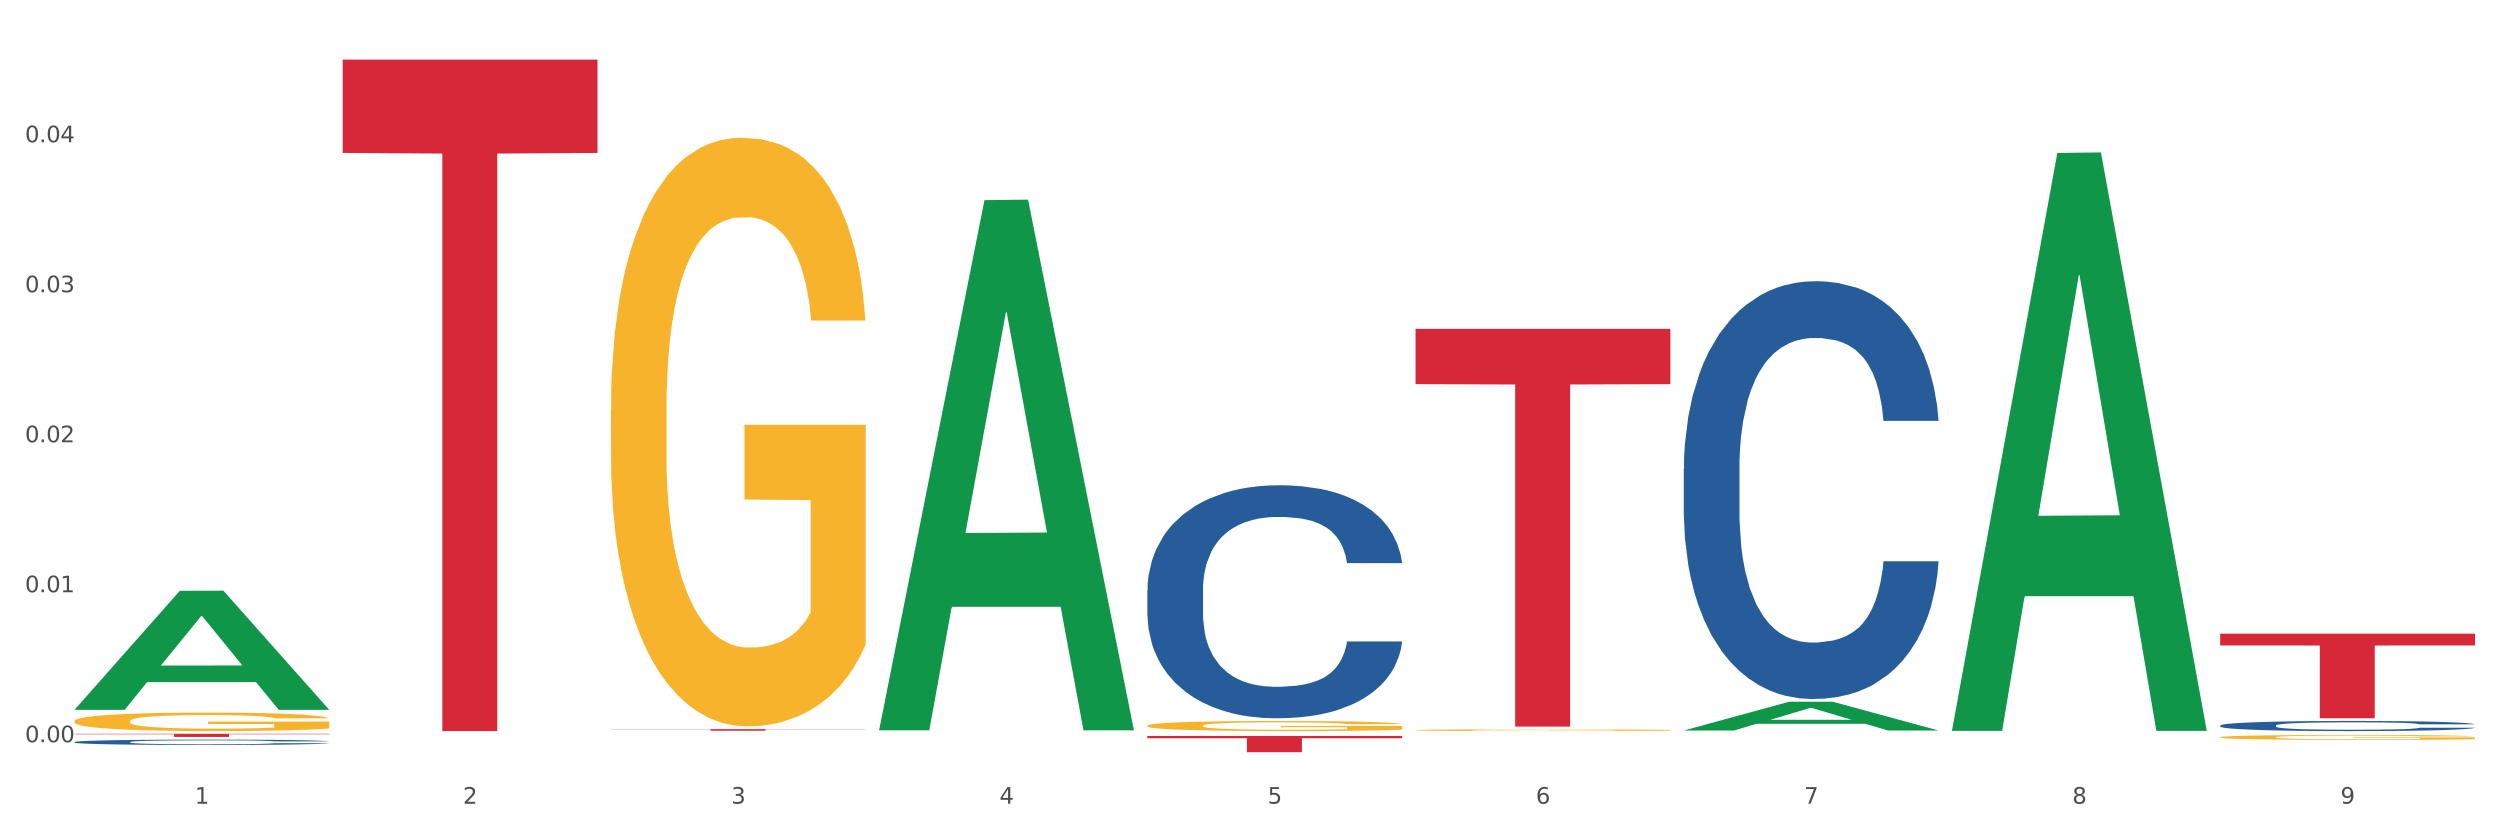<?xml version="1.0" encoding="utf-8" standalone="no"?>
<!DOCTYPE svg PUBLIC "-//W3C//DTD SVG 1.1//EN"
  "http://www.w3.org/Graphics/SVG/1.1/DTD/svg11.dtd">
<svg xmlns:xlink="http://www.w3.org/1999/xlink" width="1080pt" height="360pt" viewBox="0 0 1080 360" xmlns="http://www.w3.org/2000/svg" version="1.1">
 <rect x="0" y="0" width="1080" height="360" fill="#333333" stroke="none"/>
 <defs>
  <style type="text/css">*{stroke-linejoin: round; stroke-linecap: butt}</style>
 </defs>
 <g id="figure_1">
  <g id="patch_1">
   <path d="M 0 360 
L 1080 360 
L 1080 0 
L 0 0 
z
" style="fill: #ffffff; stroke: #ffffff; stroke-linejoin: miter"/>
  </g>
  <g id="axes_1">
   <g id="matplotlib.axis_1">
    <g id="xtick_1">
     <g id="text_1">
      <!-- 1 -->
      <g style="fill: #4d4d4d" transform="translate(84.159 347.204) scale(0.096 -0.096)">
       <defs>
        <path id="DejaVuSans-31" d="M 794 531 
L 1825 531 
L 1825 4091 
L 703 3866 
L 703 4441 
L 1819 4666 
L 2450 4666 
L 2450 531 
L 3481 531 
L 3481 0 
L 794 0 
L 794 531 
z
" transform="scale(0.016)"/>
       </defs>
       <use xlink:href="#DejaVuSans-31"/>
      </g>
     </g>
    </g>
    <g id="xtick_2">
     <g id="text_2">
      <!-- 2 -->
      <g style="fill: #4d4d4d" transform="translate(200.027 347.204) scale(0.096 -0.096)">
       <defs>
        <path id="DejaVuSans-32" d="M 1228 531 
L 3431 531 
L 3431 0 
L 469 0 
L 469 531 
Q 828 903 1448 1529 
Q 2069 2156 2228 2338 
Q 2531 2678 2651 2914 
Q 2772 3150 2772 3378 
Q 2772 3750 2511 3984 
Q 2250 4219 1831 4219 
Q 1534 4219 1204 4116 
Q 875 4013 500 3803 
L 500 4441 
Q 881 4594 1212 4672 
Q 1544 4750 1819 4750 
Q 2544 4750 2975 4387 
Q 3406 4025 3406 3419 
Q 3406 3131 3298 2873 
Q 3191 2616 2906 2266 
Q 2828 2175 2409 1742 
Q 1991 1309 1228 531 
z
" transform="scale(0.016)"/>
       </defs>
       <use xlink:href="#DejaVuSans-32"/>
      </g>
     </g>
    </g>
    <g id="xtick_3">
     <g id="text_3">
      <!-- 3 -->
      <g style="fill: #4d4d4d" transform="translate(315.896 347.204) scale(0.096 -0.096)">
       <defs>
        <path id="DejaVuSans-33" d="M 2597 2516 
Q 3050 2419 3304 2112 
Q 3559 1806 3559 1356 
Q 3559 666 3084 287 
Q 2609 -91 1734 -91 
Q 1441 -91 1130 -33 
Q 819 25 488 141 
L 488 750 
Q 750 597 1062 519 
Q 1375 441 1716 441 
Q 2309 441 2620 675 
Q 2931 909 2931 1356 
Q 2931 1769 2642 2001 
Q 2353 2234 1838 2234 
L 1294 2234 
L 1294 2753 
L 1863 2753 
Q 2328 2753 2575 2939 
Q 2822 3125 2822 3475 
Q 2822 3834 2567 4026 
Q 2313 4219 1838 4219 
Q 1578 4219 1281 4162 
Q 984 4106 628 3988 
L 628 4550 
Q 988 4650 1302 4700 
Q 1616 4750 1894 4750 
Q 2613 4750 3031 4423 
Q 3450 4097 3450 3541 
Q 3450 3153 3228 2886 
Q 3006 2619 2597 2516 
z
" transform="scale(0.016)"/>
       </defs>
       <use xlink:href="#DejaVuSans-33"/>
      </g>
     </g>
    </g>
    <g id="xtick_4">
     <g id="text_4">
      <!-- 4 -->
      <g style="fill: #4d4d4d" transform="translate(431.765 347.204) scale(0.096 -0.096)">
       <defs>
        <path id="DejaVuSans-34" d="M 2419 4116 
L 825 1625 
L 2419 1625 
L 2419 4116 
z
M 2253 4666 
L 3047 4666 
L 3047 1625 
L 3713 1625 
L 3713 1100 
L 3047 1100 
L 3047 0 
L 2419 0 
L 2419 1100 
L 313 1100 
L 313 1709 
L 2253 4666 
z
" transform="scale(0.016)"/>
       </defs>
       <use xlink:href="#DejaVuSans-34"/>
      </g>
     </g>
    </g>
    <g id="xtick_5">
     <g id="text_5">
      <!-- 5 -->
      <g style="fill: #4d4d4d" transform="translate(547.634 347.204) scale(0.096 -0.096)">
       <defs>
        <path id="DejaVuSans-35" d="M 691 4666 
L 3169 4666 
L 3169 4134 
L 1269 4134 
L 1269 2991 
Q 1406 3038 1543 3061 
Q 1681 3084 1819 3084 
Q 2600 3084 3056 2656 
Q 3513 2228 3513 1497 
Q 3513 744 3044 326 
Q 2575 -91 1722 -91 
Q 1428 -91 1123 -41 
Q 819 9 494 109 
L 494 744 
Q 775 591 1075 516 
Q 1375 441 1709 441 
Q 2250 441 2565 725 
Q 2881 1009 2881 1497 
Q 2881 1984 2565 2268 
Q 2250 2553 1709 2553 
Q 1456 2553 1204 2497 
Q 953 2441 691 2322 
L 691 4666 
z
" transform="scale(0.016)"/>
       </defs>
       <use xlink:href="#DejaVuSans-35"/>
      </g>
     </g>
    </g>
    <g id="xtick_6">
     <g id="text_6">
      <!-- 6 -->
      <g style="fill: #4d4d4d" transform="translate(663.502 347.204) scale(0.096 -0.096)">
       <defs>
        <path id="DejaVuSans-36" d="M 2113 2584 
Q 1688 2584 1439 2293 
Q 1191 2003 1191 1497 
Q 1191 994 1439 701 
Q 1688 409 2113 409 
Q 2538 409 2786 701 
Q 3034 994 3034 1497 
Q 3034 2003 2786 2293 
Q 2538 2584 2113 2584 
z
M 3366 4563 
L 3366 3988 
Q 3128 4100 2886 4159 
Q 2644 4219 2406 4219 
Q 1781 4219 1451 3797 
Q 1122 3375 1075 2522 
Q 1259 2794 1537 2939 
Q 1816 3084 2150 3084 
Q 2853 3084 3261 2657 
Q 3669 2231 3669 1497 
Q 3669 778 3244 343 
Q 2819 -91 2113 -91 
Q 1303 -91 875 529 
Q 447 1150 447 2328 
Q 447 3434 972 4092 
Q 1497 4750 2381 4750 
Q 2619 4750 2861 4703 
Q 3103 4656 3366 4563 
z
" transform="scale(0.016)"/>
       </defs>
       <use xlink:href="#DejaVuSans-36"/>
      </g>
     </g>
    </g>
    <g id="xtick_7">
     <g id="text_7">
      <!-- 7 -->
      <g style="fill: #4d4d4d" transform="translate(779.371 347.204) scale(0.096 -0.096)">
       <defs>
        <path id="DejaVuSans-37" d="M 525 4666 
L 3525 4666 
L 3525 4397 
L 1831 0 
L 1172 0 
L 2766 4134 
L 525 4134 
L 525 4666 
z
" transform="scale(0.016)"/>
       </defs>
       <use xlink:href="#DejaVuSans-37"/>
      </g>
     </g>
    </g>
    <g id="xtick_8">
     <g id="text_8">
      <!-- 8 -->
      <g style="fill: #4d4d4d" transform="translate(895.24 347.204) scale(0.096 -0.096)">
       <defs>
        <path id="DejaVuSans-38" d="M 2034 2216 
Q 1584 2216 1326 1975 
Q 1069 1734 1069 1313 
Q 1069 891 1326 650 
Q 1584 409 2034 409 
Q 2484 409 2743 651 
Q 3003 894 3003 1313 
Q 3003 1734 2745 1975 
Q 2488 2216 2034 2216 
z
M 1403 2484 
Q 997 2584 770 2862 
Q 544 3141 544 3541 
Q 544 4100 942 4425 
Q 1341 4750 2034 4750 
Q 2731 4750 3128 4425 
Q 3525 4100 3525 3541 
Q 3525 3141 3298 2862 
Q 3072 2584 2669 2484 
Q 3125 2378 3379 2068 
Q 3634 1759 3634 1313 
Q 3634 634 3220 271 
Q 2806 -91 2034 -91 
Q 1263 -91 848 271 
Q 434 634 434 1313 
Q 434 1759 690 2068 
Q 947 2378 1403 2484 
z
M 1172 3481 
Q 1172 3119 1398 2916 
Q 1625 2713 2034 2713 
Q 2441 2713 2670 2916 
Q 2900 3119 2900 3481 
Q 2900 3844 2670 4047 
Q 2441 4250 2034 4250 
Q 1625 4250 1398 4047 
Q 1172 3844 1172 3481 
z
" transform="scale(0.016)"/>
       </defs>
       <use xlink:href="#DejaVuSans-38"/>
      </g>
     </g>
    </g>
    <g id="xtick_9">
     <g id="text_9">
      <!-- 9 -->
      <g style="fill: #4d4d4d" transform="translate(1011.108 347.204) scale(0.096 -0.096)">
       <defs>
        <path id="DejaVuSans-39" d="M 703 97 
L 703 672 
Q 941 559 1184 500 
Q 1428 441 1663 441 
Q 2288 441 2617 861 
Q 2947 1281 2994 2138 
Q 2813 1869 2534 1725 
Q 2256 1581 1919 1581 
Q 1219 1581 811 2004 
Q 403 2428 403 3163 
Q 403 3881 828 4315 
Q 1253 4750 1959 4750 
Q 2769 4750 3195 4129 
Q 3622 3509 3622 2328 
Q 3622 1225 3098 567 
Q 2575 -91 1691 -91 
Q 1453 -91 1209 -44 
Q 966 3 703 97 
z
M 1959 2075 
Q 2384 2075 2632 2365 
Q 2881 2656 2881 3163 
Q 2881 3666 2632 3958 
Q 2384 4250 1959 4250 
Q 1534 4250 1286 3958 
Q 1038 3666 1038 3163 
Q 1038 2656 1286 2365 
Q 1534 2075 1959 2075 
z
" transform="scale(0.016)"/>
       </defs>
       <use xlink:href="#DejaVuSans-39"/>
      </g>
     </g>
    </g>
    <g id="xtick_10"/>
    <g id="xtick_11"/>
    <g id="xtick_12"/>
    <g id="xtick_13"/>
    <g id="xtick_14"/>
    <g id="xtick_15"/>
    <g id="xtick_16"/>
    <g id="xtick_17"/>
   </g>
   <g id="matplotlib.axis_2">
    <g id="ytick_1">
     <g id="text_10">
      <!-- 0.00 -->
      <g style="fill: #4d4d4d" transform="translate(10.8 320.649) scale(0.096 -0.096)">
       <defs>
        <path id="DejaVuSans-30" d="M 2034 4250 
Q 1547 4250 1301 3770 
Q 1056 3291 1056 2328 
Q 1056 1369 1301 889 
Q 1547 409 2034 409 
Q 2525 409 2770 889 
Q 3016 1369 3016 2328 
Q 3016 3291 2770 3770 
Q 2525 4250 2034 4250 
z
M 2034 4750 
Q 2819 4750 3233 4129 
Q 3647 3509 3647 2328 
Q 3647 1150 3233 529 
Q 2819 -91 2034 -91 
Q 1250 -91 836 529 
Q 422 1150 422 2328 
Q 422 3509 836 4129 
Q 1250 4750 2034 4750 
z
" transform="scale(0.016)"/>
        <path id="DejaVuSans-2e" d="M 684 794 
L 1344 794 
L 1344 0 
L 684 0 
L 684 794 
z
" transform="scale(0.016)"/>
       </defs>
       <use xlink:href="#DejaVuSans-30"/>
       <use xlink:href="#DejaVuSans-2e" transform="translate(63.623 0)"/>
       <use xlink:href="#DejaVuSans-30" transform="translate(95.41 0)"/>
       <use xlink:href="#DejaVuSans-30" transform="translate(159.033 0)"/>
      </g>
     </g>
    </g>
    <g id="ytick_2">
     <g id="text_11">
      <!-- 0.01 -->
      <g style="fill: #4d4d4d" transform="translate(10.8 255.852) scale(0.096 -0.096)">
       <use xlink:href="#DejaVuSans-30"/>
       <use xlink:href="#DejaVuSans-2e" transform="translate(63.623 0)"/>
       <use xlink:href="#DejaVuSans-30" transform="translate(95.41 0)"/>
       <use xlink:href="#DejaVuSans-31" transform="translate(159.033 0)"/>
      </g>
     </g>
    </g>
    <g id="ytick_3">
     <g id="text_12">
      <!-- 0.02 -->
      <g style="fill: #4d4d4d" transform="translate(10.8 191.055) scale(0.096 -0.096)">
       <use xlink:href="#DejaVuSans-30"/>
       <use xlink:href="#DejaVuSans-2e" transform="translate(63.623 0)"/>
       <use xlink:href="#DejaVuSans-30" transform="translate(95.41 0)"/>
       <use xlink:href="#DejaVuSans-32" transform="translate(159.033 0)"/>
      </g>
     </g>
    </g>
    <g id="ytick_4">
     <g id="text_13">
      <!-- 0.03 -->
      <g style="fill: #4d4d4d" transform="translate(10.8 126.258) scale(0.096 -0.096)">
       <use xlink:href="#DejaVuSans-30"/>
       <use xlink:href="#DejaVuSans-2e" transform="translate(63.623 0)"/>
       <use xlink:href="#DejaVuSans-30" transform="translate(95.41 0)"/>
       <use xlink:href="#DejaVuSans-33" transform="translate(159.033 0)"/>
      </g>
     </g>
    </g>
    <g id="ytick_5">
     <g id="text_14">
      <!-- 0.04 -->
      <g style="fill: #4d4d4d" transform="translate(10.8 61.461) scale(0.096 -0.096)">
       <use xlink:href="#DejaVuSans-30"/>
       <use xlink:href="#DejaVuSans-2e" transform="translate(63.623 0)"/>
       <use xlink:href="#DejaVuSans-30" transform="translate(95.41 0)"/>
       <use xlink:href="#DejaVuSans-34" transform="translate(159.033 0)"/>
      </g>
     </g>
    </g>
    <g id="ytick_6"/>
    <g id="ytick_7"/>
    <g id="ytick_8"/>
    <g id="ytick_9"/>
    <g id="ytick_10"/>
   </g>
   <g id="PolyCollection_1">
    <path d="M 32.175 306.579 
L 32.288 306.531 
L 77.68 255.226 
L 96.518 255.177 
L 142.25 306.676 
L 120.462 306.676 
L 110.589 294.684 
L 63.722 294.684 
L 63.382 294.877 
L 53.85 306.676 
L 32.175 306.676 
L 32.175 306.579 
L 69.623 287.527 
L 104.689 287.479 
L 87.326 266.154 
L 87.099 266.057 
L 86.872 266.202 
L 69.51 287.479 
L 69.623 287.527 
L 32.175 306.579 
z
" clip-path="url(#pda35571d9e)" style="fill: #109648"/>
    <path d="M 495.65 313.485 
L 495.78 313.481 
L 495.78 313.337 
L 496.04 313.213 
L 497.339 312.914 
L 499.289 312.666 
L 500.718 312.534 
L 502.148 312.426 
L 503.837 312.319 
L 505.917 312.207 
L 509.685 312.043 
L 512.025 311.959 
L 514.884 311.871 
L 520.082 311.744 
L 523.851 311.672 
L 527.75 311.612 
L 534.118 311.54 
L 538.276 311.508 
L 542.695 311.484 
L 548.023 311.468 
L 552.052 311.464 
L 560.889 311.476 
L 568.427 311.512 
L 572.066 311.54 
L 576.744 311.588 
L 579.214 311.62 
L 583.242 311.684 
L 587.401 311.768 
L 590.26 311.839 
L 594.549 311.975 
L 597.798 312.111 
L 600.787 312.279 
L 602.346 312.394 
L 603.516 312.502 
L 604.556 312.626 
L 605.595 312.822 
L 582.203 312.822 
L 581.293 312.682 
L 579.863 312.55 
L 577.784 312.422 
L 575.965 312.343 
L 572.846 312.243 
L 569.986 312.179 
L 566.997 312.131 
L 563.359 312.091 
L 560.499 312.071 
L 556.471 312.055 
L 548.543 312.059 
L 543.215 312.091 
L 539.576 312.131 
L 537.237 312.167 
L 535.157 312.207 
L 532.818 312.263 
L 530.089 312.347 
L 528.14 312.422 
L 526.19 312.518 
L 524.631 312.614 
L 523.201 312.726 
L 522.032 312.846 
L 521.122 312.969 
L 520.342 313.121 
L 519.692 313.373 
L 519.692 313.92 
L 519.952 314.044 
L 520.602 314.207 
L 521.382 314.331 
L 522.681 314.479 
L 523.851 314.579 
L 526.06 314.722 
L 528.529 314.842 
L 530.479 314.918 
L 532.428 314.982 
L 535.807 315.07 
L 539.576 315.142 
L 542.825 315.186 
L 547.244 315.226 
L 550.233 315.242 
L 552.832 315.25 
L 559.2 315.25 
L 563.748 315.238 
L 568.817 315.21 
L 572.716 315.174 
L 575.965 315.13 
L 579.603 315.058 
L 581.943 314.99 
L 581.943 314.155 
L 553.352 314.151 
L 553.352 313.596 
L 605.725 313.596 
L 605.725 315.226 
L 603.516 315.31 
L 601.047 315.385 
L 598.447 315.453 
L 594.549 315.537 
L 589.87 315.617 
L 585.711 315.673 
L 581.293 315.721 
L 576.094 315.765 
L 569.337 315.805 
L 565.178 315.821 
L 559.98 315.833 
L 553.871 315.837 
L 548.543 315.829 
L 543.345 315.809 
L 537.887 315.773 
L 532.558 315.721 
L 528.529 315.669 
L 524.501 315.605 
L 520.212 315.521 
L 516.833 315.441 
L 514.234 315.369 
L 511.375 315.278 
L 508.256 315.158 
L 505.917 315.05 
L 503.837 314.938 
L 501.628 314.794 
L 500.068 314.671 
L 498.509 314.515 
L 497.599 314.399 
L 496.56 314.219 
L 495.78 313.968 
L 495.65 313.485 
z
" clip-path="url(#pda35571d9e)" style="fill: #f7b32b"/>
    <path d="M 611.519 315.423 
L 611.649 315.422 
L 611.649 315.397 
L 611.908 315.375 
L 613.208 315.322 
L 615.157 315.279 
L 616.587 315.256 
L 618.017 315.237 
L 619.706 315.218 
L 621.785 315.198 
L 625.554 315.169 
L 627.893 315.155 
L 630.753 315.139 
L 635.951 315.117 
L 639.72 315.104 
L 643.618 315.093 
L 649.986 315.081 
L 654.145 315.075 
L 658.564 315.071 
L 663.892 315.068 
L 667.921 315.067 
L 676.758 315.07 
L 684.296 315.076 
L 687.934 315.081 
L 692.613 315.089 
L 695.082 315.095 
L 699.111 315.106 
L 703.27 315.121 
L 706.129 315.133 
L 710.417 315.157 
L 713.666 315.181 
L 716.655 315.211 
L 718.215 315.231 
L 719.385 315.25 
L 720.424 315.272 
L 721.464 315.306 
L 698.071 315.306 
L 697.162 315.282 
L 695.732 315.258 
L 693.653 315.236 
L 691.833 315.222 
L 688.714 315.204 
L 685.855 315.193 
L 682.866 315.185 
L 679.227 315.178 
L 676.368 315.174 
L 672.339 315.171 
L 664.412 315.172 
L 659.084 315.178 
L 655.445 315.185 
L 653.105 315.191 
L 651.026 315.198 
L 648.687 315.208 
L 645.958 315.223 
L 644.008 315.236 
L 642.059 315.253 
L 640.499 315.27 
L 639.07 315.289 
L 637.9 315.31 
L 636.991 315.332 
L 636.211 315.359 
L 635.561 315.403 
L 635.561 315.499 
L 635.821 315.521 
L 636.471 315.55 
L 637.25 315.572 
L 638.55 315.598 
L 639.72 315.615 
L 641.929 315.641 
L 644.398 315.662 
L 646.348 315.675 
L 648.297 315.686 
L 651.676 315.702 
L 655.445 315.714 
L 658.694 315.722 
L 663.112 315.729 
L 666.101 315.732 
L 668.701 315.733 
L 675.069 315.733 
L 679.617 315.731 
L 684.685 315.726 
L 688.584 315.72 
L 691.833 315.712 
L 695.472 315.7 
L 697.811 315.688 
L 697.811 315.541 
L 669.22 315.54 
L 669.22 315.443 
L 721.594 315.443 
L 721.594 315.729 
L 719.385 315.744 
L 716.915 315.757 
L 714.316 315.769 
L 710.417 315.784 
L 705.739 315.798 
L 701.58 315.808 
L 697.162 315.816 
L 691.963 315.824 
L 685.205 315.831 
L 681.047 315.834 
L 675.848 315.836 
L 669.74 315.837 
L 664.412 315.835 
L 659.214 315.832 
L 653.755 315.825 
L 648.427 315.816 
L 644.398 315.807 
L 640.369 315.796 
L 636.081 315.781 
L 632.702 315.767 
L 630.103 315.754 
L 627.244 315.738 
L 624.125 315.717 
L 621.785 315.698 
L 619.706 315.679 
L 617.497 315.653 
L 615.937 315.631 
L 614.378 315.604 
L 613.468 315.584 
L 612.428 315.552 
L 611.649 315.508 
L 611.519 315.423 
z
" clip-path="url(#pda35571d9e)" style="fill: #f7b32b"/>
    <path d="M 959.125 318.487 
L 959.255 318.485 
L 959.255 318.415 
L 959.515 318.355 
L 960.814 318.209 
L 962.764 318.088 
L 964.193 318.023 
L 965.623 317.971 
L 967.312 317.918 
L 969.391 317.864 
L 973.16 317.784 
L 975.5 317.743 
L 978.359 317.7 
L 983.557 317.638 
L 987.326 317.603 
L 991.225 317.573 
L 997.593 317.538 
L 1001.751 317.523 
L 1006.17 317.511 
L 1011.498 317.503 
L 1015.527 317.501 
L 1024.364 317.507 
L 1031.902 317.525 
L 1035.541 317.538 
L 1040.219 317.562 
L 1042.688 317.577 
L 1046.717 317.609 
L 1050.876 317.649 
L 1053.735 317.685 
L 1058.024 317.751 
L 1061.273 317.817 
L 1064.262 317.899 
L 1065.821 317.955 
L 1066.991 318.008 
L 1068.03 318.068 
L 1069.07 318.164 
L 1045.677 318.164 
L 1044.768 318.096 
L 1043.338 318.031 
L 1041.259 317.969 
L 1039.439 317.93 
L 1036.32 317.881 
L 1033.461 317.85 
L 1030.472 317.827 
L 1026.833 317.807 
L 1023.974 317.797 
L 1019.946 317.79 
L 1012.018 317.792 
L 1006.69 317.807 
L 1003.051 317.827 
L 1000.712 317.844 
L 998.632 317.864 
L 996.293 317.891 
L 993.564 317.932 
L 991.614 317.969 
L 989.665 318.016 
L 988.106 318.062 
L 986.676 318.117 
L 985.506 318.175 
L 984.597 318.236 
L 983.817 318.31 
L 983.167 318.433 
L 983.167 318.699 
L 983.427 318.76 
L 984.077 318.84 
L 984.857 318.9 
L 986.156 318.972 
L 987.326 319.021 
L 989.535 319.091 
L 992.004 319.149 
L 993.954 319.186 
L 995.903 319.218 
L 999.282 319.26 
L 1003.051 319.296 
L 1006.3 319.317 
L 1010.718 319.336 
L 1013.708 319.344 
L 1016.307 319.348 
L 1022.675 319.348 
L 1027.223 319.342 
L 1032.292 319.329 
L 1036.19 319.311 
L 1039.439 319.29 
L 1043.078 319.255 
L 1045.418 319.221 
L 1045.418 318.814 
L 1016.827 318.812 
L 1016.827 318.542 
L 1069.2 318.542 
L 1069.2 319.336 
L 1066.991 319.377 
L 1064.521 319.414 
L 1061.922 319.447 
L 1058.024 319.488 
L 1053.345 319.527 
L 1049.186 319.555 
L 1044.768 319.578 
L 1039.569 319.599 
L 1032.811 319.619 
L 1028.653 319.627 
L 1023.454 319.633 
L 1017.346 319.634 
L 1012.018 319.631 
L 1006.82 319.621 
L 1001.361 319.603 
L 996.033 319.578 
L 992.004 319.553 
L 987.976 319.521 
L 983.687 319.481 
L 980.308 319.442 
L 977.709 319.407 
L 974.85 319.362 
L 971.731 319.303 
L 969.391 319.251 
L 967.312 319.196 
L 965.103 319.126 
L 963.543 319.066 
L 961.984 318.99 
L 961.074 318.933 
L 960.034 318.846 
L 959.255 318.723 
L 959.125 318.487 
z
" clip-path="url(#pda35571d9e)" style="fill: #f7b32b"/>
    <path d="M 32.175 317.002 
L 142.25 317.002 
L 142.25 317.189 
L 98.951 317.19 
L 98.951 318.352 
L 75.214 318.352 
L 75.214 317.19 
L 32.175 317.189 
L 32.175 317.003 
L 32.175 317.002 
z
" clip-path="url(#pda35571d9e)" style="fill: #d62839"/>
    <path d="M 148.044 25.759 
L 258.119 25.759 
L 258.119 66.069 
L 214.819 66.342 
L 214.819 315.826 
L 191.083 315.826 
L 191.083 66.342 
L 148.044 66.069 
L 148.044 26.032 
L 148.044 25.759 
z
" clip-path="url(#pda35571d9e)" style="fill: #d62839"/>
    <path d="M 263.912 314.976 
L 373.988 314.976 
L 373.988 315.075 
L 330.688 315.076 
L 330.688 315.69 
L 306.951 315.69 
L 306.951 315.076 
L 263.912 315.075 
L 263.912 314.977 
L 263.912 314.976 
z
" clip-path="url(#pda35571d9e)" style="fill: #d62839"/>
    <path d="M 495.65 317.946 
L 605.725 317.946 
L 605.725 318.92 
L 562.425 318.926 
L 562.425 324.95 
L 538.689 324.95 
L 538.689 318.926 
L 495.65 318.92 
L 495.65 317.953 
L 495.65 317.946 
z
" clip-path="url(#pda35571d9e)" style="fill: #d62839"/>
    <path d="M 611.519 142.06 
L 721.594 142.06 
L 721.594 165.941 
L 678.294 166.102 
L 678.294 313.902 
L 654.557 313.902 
L 654.557 166.102 
L 611.519 165.941 
L 611.519 142.221 
L 611.519 142.06 
z
" clip-path="url(#pda35571d9e)" style="fill: #d62839"/>
    <path d="M 959.125 273.75 
L 1069.2 273.75 
L 1069.2 278.827 
L 1025.9 278.861 
L 1025.9 310.285 
L 1002.164 310.285 
L 1002.164 278.861 
L 959.125 278.827 
L 959.125 273.784 
L 959.125 273.75 
z
" clip-path="url(#pda35571d9e)" style="fill: #d62839"/>
    <path d="M 959.125 313.421 
L 959.255 313.417 
L 959.255 313.305 
L 959.645 313.152 
L 961.076 312.872 
L 962.898 312.66 
L 966.021 312.411 
L 967.712 312.307 
L 969.924 312.191 
L 974.478 312.003 
L 979.683 311.842 
L 983.326 311.754 
L 986.058 311.698 
L 992.173 311.598 
L 995.686 311.554 
L 999.33 311.518 
L 1002.452 311.494 
L 1007.657 311.466 
L 1011.82 311.454 
L 1016.635 311.45 
L 1020.668 311.454 
L 1026.003 311.47 
L 1033.809 311.518 
L 1036.802 311.546 
L 1040.835 311.594 
L 1044.999 311.658 
L 1048.382 311.722 
L 1052.285 311.814 
L 1056.319 311.935 
L 1060.222 312.087 
L 1062.955 312.227 
L 1065.167 312.375 
L 1067.118 312.556 
L 1068.549 312.752 
L 1069.2 312.916 
L 1045.389 312.916 
L 1044.739 312.768 
L 1043.438 312.608 
L 1042.137 312.499 
L 1040.705 312.411 
L 1038.493 312.311 
L 1036.542 312.247 
L 1033.289 312.171 
L 1030.296 312.123 
L 1027.824 312.095 
L 1024.832 312.071 
L 1018.456 312.047 
L 1013.902 312.047 
L 1011.04 312.055 
L 1007.527 312.075 
L 1004.534 312.103 
L 1001.021 312.151 
L 998.289 312.203 
L 995.556 312.271 
L 993.995 312.319 
L 991.653 312.407 
L 990.092 312.479 
L 988.01 312.604 
L 986.839 312.692 
L 984.757 312.92 
L 983.846 313.088 
L 983.456 313.205 
L 983.196 313.333 
L 983.196 313.958 
L 983.976 314.238 
L 984.627 314.358 
L 985.668 314.495 
L 987.619 314.671 
L 990.482 314.843 
L 993.474 314.967 
L 995.947 315.043 
L 998.289 315.099 
L 1000.631 315.144 
L 1003.493 315.184 
L 1005.835 315.208 
L 1009.348 315.232 
L 1013.512 315.244 
L 1016.765 315.244 
L 1023.4 315.224 
L 1026.393 315.204 
L 1029.255 315.176 
L 1032.378 315.132 
L 1034.85 315.083 
L 1036.282 315.047 
L 1038.624 314.971 
L 1040.445 314.891 
L 1042.006 314.799 
L 1043.047 314.719 
L 1044.218 314.599 
L 1045.129 314.462 
L 1045.389 314.39 
L 1069.2 314.39 
L 1068.68 314.535 
L 1067.769 314.675 
L 1065.947 314.863 
L 1064.516 314.971 
L 1062.304 315.103 
L 1059.962 315.216 
L 1056.709 315.34 
L 1053.717 315.432 
L 1050.594 315.512 
L 1047.211 315.584 
L 1041.096 315.684 
L 1038.884 315.712 
L 1034.2 315.76 
L 1030.557 315.789 
L 1025.222 315.817 
L 1019.757 315.833 
L 1014.032 315.837 
L 1008.958 315.829 
L 1003.363 315.805 
L 999.85 315.781 
L 995.947 315.744 
L 991.393 315.688 
L 987.099 315.62 
L 983.065 315.54 
L 979.292 315.448 
L 975.779 315.344 
L 971.225 315.172 
L 967.842 315.003 
L 965.37 314.847 
L 963.679 314.715 
L 961.987 314.547 
L 961.076 314.43 
L 959.645 314.15 
L 959.125 313.89 
L 959.125 313.421 
z
" clip-path="url(#pda35571d9e)" style="fill: #255c99"/>
    <path d="M 727.387 202.575 
L 727.517 202.41 
L 727.517 197.795 
L 727.908 191.531 
L 729.339 179.992 
L 731.161 171.255 
L 734.283 161.035 
L 735.975 156.749 
L 738.187 151.969 
L 742.741 144.221 
L 747.945 137.628 
L 751.588 134.001 
L 754.321 131.694 
L 760.436 127.573 
L 763.949 125.759 
L 767.592 124.276 
L 770.715 123.287 
L 775.919 122.133 
L 780.083 121.638 
L 784.897 121.473 
L 788.931 121.638 
L 794.265 122.298 
L 802.072 124.276 
L 805.065 125.43 
L 809.098 127.408 
L 813.262 130.045 
L 816.645 132.683 
L 820.548 136.474 
L 824.581 141.419 
L 828.485 147.683 
L 831.217 153.453 
L 833.429 159.552 
L 835.381 166.97 
L 836.812 175.047 
L 837.463 181.805 
L 813.652 181.805 
L 813.001 175.706 
L 811.7 169.112 
L 810.399 164.662 
L 808.968 161.035 
L 806.756 156.914 
L 804.804 154.277 
L 801.551 151.145 
L 798.559 149.167 
L 796.087 148.013 
L 793.094 147.024 
L 786.719 146.035 
L 782.165 146.035 
L 779.302 146.364 
L 775.789 147.189 
L 772.797 148.342 
L 769.284 150.321 
L 766.551 152.464 
L 763.819 155.266 
L 762.257 157.244 
L 759.915 160.87 
L 758.354 163.838 
L 756.272 168.948 
L 755.101 172.574 
L 753.019 181.97 
L 752.109 188.893 
L 751.718 193.674 
L 751.458 198.949 
L 751.458 224.664 
L 752.239 236.203 
L 752.889 241.148 
L 753.93 246.752 
L 755.882 254.005 
L 758.744 261.094 
L 761.737 266.204 
L 764.209 269.336 
L 766.551 271.643 
L 768.893 273.457 
L 771.756 275.105 
L 774.098 276.094 
L 777.611 277.083 
L 781.774 277.578 
L 785.027 277.578 
L 791.663 276.754 
L 794.656 275.929 
L 797.518 274.775 
L 800.641 272.962 
L 803.113 270.984 
L 804.544 269.501 
L 806.886 266.369 
L 808.708 263.072 
L 810.269 259.28 
L 811.31 255.984 
L 812.481 251.038 
L 813.392 245.434 
L 813.652 242.467 
L 837.463 242.467 
L 836.942 248.401 
L 836.031 254.17 
L 834.21 261.918 
L 832.779 266.369 
L 830.567 271.808 
L 828.225 276.424 
L 824.972 281.534 
L 821.979 285.325 
L 818.856 288.622 
L 815.474 291.589 
L 809.358 295.71 
L 807.146 296.864 
L 802.462 298.842 
L 798.819 299.996 
L 793.485 301.15 
L 788.02 301.809 
L 782.295 301.974 
L 777.22 301.644 
L 771.626 300.655 
L 768.113 299.666 
L 764.209 298.183 
L 759.655 295.875 
L 755.362 293.073 
L 751.328 289.776 
L 747.555 285.985 
L 744.042 281.699 
L 739.488 274.611 
L 736.105 267.687 
L 733.633 261.258 
L 731.941 255.819 
L 730.25 248.895 
L 729.339 244.115 
L 727.908 232.576 
L 727.387 221.862 
L 727.387 202.575 
z
" clip-path="url(#pda35571d9e)" style="fill: #255c99"/>
    <path d="M 495.65 254.864 
L 495.78 254.772 
L 495.78 252.198 
L 496.17 248.704 
L 497.602 242.269 
L 499.423 237.396 
L 502.546 231.697 
L 504.237 229.306 
L 506.449 226.64 
L 511.003 222.319 
L 516.208 218.642 
L 519.851 216.62 
L 522.583 215.332 
L 528.698 213.034 
L 532.212 212.023 
L 535.855 211.195 
L 538.977 210.644 
L 544.182 210 
L 548.345 209.725 
L 553.16 209.633 
L 557.193 209.725 
L 562.528 210.092 
L 570.335 211.195 
L 573.327 211.839 
L 577.361 212.942 
L 581.524 214.413 
L 584.907 215.884 
L 588.81 217.999 
L 592.844 220.757 
L 596.747 224.25 
L 599.48 227.468 
L 601.692 230.869 
L 603.643 235.006 
L 605.075 239.511 
L 605.725 243.28 
L 581.915 243.28 
L 581.264 239.879 
L 579.963 236.201 
L 578.662 233.719 
L 577.23 231.697 
L 575.019 229.398 
L 573.067 227.927 
L 569.814 226.181 
L 566.821 225.077 
L 564.349 224.434 
L 561.357 223.882 
L 554.981 223.331 
L 550.427 223.331 
L 547.565 223.514 
L 544.052 223.974 
L 541.059 224.618 
L 537.546 225.721 
L 534.814 226.916 
L 532.081 228.479 
L 530.52 229.582 
L 528.178 231.605 
L 526.617 233.259 
L 524.535 236.109 
L 523.364 238.132 
L 521.282 243.372 
L 520.371 247.233 
L 519.981 249.899 
L 519.721 252.841 
L 519.721 267.183 
L 520.501 273.618 
L 521.152 276.376 
L 522.193 279.502 
L 524.145 283.547 
L 527.007 287.5 
L 530 290.35 
L 532.472 292.096 
L 534.814 293.383 
L 537.156 294.395 
L 540.018 295.314 
L 542.36 295.866 
L 545.873 296.417 
L 550.037 296.693 
L 553.29 296.693 
L 559.925 296.233 
L 562.918 295.774 
L 565.781 295.13 
L 568.903 294.119 
L 571.375 293.016 
L 572.807 292.188 
L 575.149 290.442 
L 576.97 288.603 
L 578.532 286.488 
L 579.573 284.65 
L 580.744 281.892 
L 581.654 278.766 
L 581.915 277.111 
L 605.725 277.111 
L 605.205 280.421 
L 604.294 283.639 
L 602.472 287.959 
L 601.041 290.442 
L 598.829 293.475 
L 596.487 296.049 
L 593.234 298.899 
L 590.242 301.014 
L 587.119 302.853 
L 583.736 304.507 
L 577.621 306.806 
L 575.409 307.449 
L 570.725 308.552 
L 567.082 309.196 
L 561.747 309.839 
L 556.282 310.207 
L 550.557 310.299 
L 545.483 310.115 
L 539.888 309.564 
L 536.375 309.012 
L 532.472 308.185 
L 527.918 306.898 
L 523.624 305.335 
L 519.591 303.496 
L 515.817 301.382 
L 512.304 298.991 
L 507.75 295.038 
L 504.367 291.177 
L 501.895 287.592 
L 500.204 284.558 
L 498.512 280.697 
L 497.602 278.031 
L 496.17 271.595 
L 495.65 265.62 
L 495.65 254.864 
z
" clip-path="url(#pda35571d9e)" style="fill: #255c99"/>
    <path d="M 263.912 177.011 
L 264.042 176.778 
L 264.042 168.417 
L 264.302 161.217 
L 265.602 143.798 
L 267.551 129.397 
L 268.981 121.733 
L 270.41 115.462 
L 272.1 109.191 
L 274.179 102.688 
L 277.948 93.165 
L 280.287 88.288 
L 283.146 83.178 
L 288.345 75.746 
L 292.114 71.565 
L 296.012 68.081 
L 302.38 63.9 
L 306.539 62.042 
L 310.958 60.649 
L 316.286 59.72 
L 320.315 59.488 
L 329.152 60.184 
L 336.689 62.275 
L 340.328 63.9 
L 345.007 66.688 
L 347.476 68.546 
L 351.505 72.262 
L 355.663 77.139 
L 358.523 81.32 
L 362.811 89.217 
L 366.06 97.113 
L 369.049 106.868 
L 370.609 113.604 
L 371.778 119.875 
L 372.818 127.075 
L 373.858 138.456 
L 350.465 138.456 
L 349.555 130.327 
L 348.126 122.662 
L 346.047 115.23 
L 344.227 110.584 
L 341.108 104.778 
L 338.249 101.062 
L 335.26 98.275 
L 331.621 95.952 
L 328.762 94.791 
L 324.733 93.862 
L 316.806 94.094 
L 311.477 95.952 
L 307.839 98.275 
L 305.499 100.365 
L 303.42 102.688 
L 301.081 105.939 
L 298.352 110.817 
L 296.402 115.23 
L 294.453 120.804 
L 292.893 126.378 
L 291.464 132.881 
L 290.294 139.849 
L 289.384 147.049 
L 288.605 155.875 
L 287.955 170.507 
L 287.955 202.327 
L 288.215 209.527 
L 288.865 219.049 
L 289.644 226.249 
L 290.944 234.843 
L 292.114 240.649 
L 294.323 249.011 
L 296.792 255.979 
L 298.741 260.391 
L 300.691 264.108 
L 304.07 269.217 
L 307.839 273.398 
L 311.088 275.953 
L 315.506 278.275 
L 318.495 279.204 
L 321.094 279.669 
L 327.462 279.669 
L 332.011 278.972 
L 337.079 277.346 
L 340.978 275.256 
L 344.227 272.701 
L 347.866 268.521 
L 350.205 264.572 
L 350.205 216.03 
L 321.614 215.798 
L 321.614 183.514 
L 373.988 183.514 
L 373.988 278.275 
L 371.778 283.153 
L 369.309 287.566 
L 366.71 291.514 
L 362.811 296.392 
L 358.133 301.037 
L 353.974 304.288 
L 349.555 307.076 
L 344.357 309.63 
L 337.599 311.953 
L 333.44 312.882 
L 328.242 313.579 
L 322.134 313.811 
L 316.806 313.347 
L 311.607 312.185 
L 306.149 310.095 
L 300.821 307.076 
L 296.792 304.056 
L 292.763 300.34 
L 288.475 295.463 
L 285.096 290.817 
L 282.497 286.637 
L 279.637 281.295 
L 276.518 274.327 
L 274.179 268.056 
L 272.1 261.553 
L 269.891 253.191 
L 268.331 245.991 
L 266.772 236.933 
L 265.862 230.198 
L 264.822 219.746 
L 264.042 205.114 
L 263.912 177.011 
z
" clip-path="url(#pda35571d9e)" style="fill: #f7b32b"/>
    <path d="M 32.175 320.553 
L 32.305 320.551 
L 32.305 320.492 
L 32.695 320.412 
L 34.127 320.265 
L 35.948 320.153 
L 39.071 320.022 
L 40.762 319.968 
L 42.974 319.906 
L 47.528 319.807 
L 52.733 319.723 
L 56.376 319.677 
L 59.108 319.647 
L 65.224 319.595 
L 68.737 319.571 
L 72.38 319.552 
L 75.503 319.54 
L 80.707 319.525 
L 84.871 319.519 
L 89.685 319.517 
L 93.718 319.519 
L 99.053 319.527 
L 106.86 319.552 
L 109.852 319.567 
L 113.886 319.592 
L 118.049 319.626 
L 121.432 319.66 
L 125.336 319.708 
L 129.369 319.772 
L 133.273 319.852 
L 136.005 319.925 
L 138.217 320.003 
L 140.168 320.098 
L 141.6 320.201 
L 142.25 320.288 
L 118.44 320.288 
L 117.789 320.21 
L 116.488 320.126 
L 115.187 320.069 
L 113.756 320.022 
L 111.544 319.97 
L 109.592 319.936 
L 106.339 319.896 
L 103.347 319.871 
L 100.874 319.856 
L 97.882 319.843 
L 91.506 319.831 
L 86.952 319.831 
L 84.09 319.835 
L 80.577 319.845 
L 77.584 319.86 
L 74.071 319.885 
L 71.339 319.913 
L 68.607 319.949 
L 67.045 319.974 
L 64.703 320.02 
L 63.142 320.058 
L 61.06 320.123 
L 59.889 320.17 
L 57.807 320.29 
L 56.896 320.378 
L 56.506 320.44 
L 56.246 320.507 
L 56.246 320.836 
L 57.027 320.983 
L 57.677 321.046 
L 58.718 321.118 
L 60.67 321.211 
L 63.532 321.301 
L 66.525 321.367 
L 68.997 321.407 
L 71.339 321.436 
L 73.681 321.459 
L 76.543 321.48 
L 78.885 321.493 
L 82.398 321.506 
L 86.562 321.512 
L 89.815 321.512 
L 96.451 321.501 
L 99.443 321.491 
L 102.306 321.476 
L 105.428 321.453 
L 107.901 321.428 
L 109.332 321.409 
L 111.674 321.369 
L 113.495 321.327 
L 115.057 321.278 
L 116.098 321.236 
L 117.269 321.173 
L 118.179 321.101 
L 118.44 321.063 
L 142.25 321.063 
L 141.73 321.139 
L 140.819 321.213 
L 138.997 321.312 
L 137.566 321.369 
L 135.354 321.438 
L 133.012 321.497 
L 129.759 321.563 
L 126.767 321.611 
L 123.644 321.653 
L 120.261 321.691 
L 114.146 321.744 
L 111.934 321.759 
L 107.25 321.784 
L 103.607 321.799 
L 98.272 321.813 
L 92.807 321.822 
L 87.083 321.824 
L 82.008 321.82 
L 76.413 321.807 
L 72.9 321.794 
L 68.997 321.775 
L 64.443 321.746 
L 60.149 321.71 
L 56.116 321.668 
L 52.342 321.619 
L 48.829 321.565 
L 44.275 321.474 
L 40.893 321.386 
L 38.42 321.303 
L 36.729 321.234 
L 35.037 321.145 
L 34.127 321.084 
L 32.695 320.937 
L 32.175 320.8 
L 32.175 320.553 
z
" clip-path="url(#pda35571d9e)" style="fill: #255c99"/>
    <path d="M 32.175 311.536 
L 32.305 311.528 
L 32.305 311.265 
L 32.565 311.039 
L 33.864 310.491 
L 35.814 310.039 
L 37.243 309.798 
L 38.673 309.601 
L 40.362 309.403 
L 42.442 309.199 
L 46.211 308.9 
L 48.55 308.746 
L 51.409 308.586 
L 56.607 308.352 
L 60.376 308.22 
L 64.275 308.111 
L 70.643 307.979 
L 74.802 307.921 
L 79.22 307.877 
L 84.548 307.848 
L 88.577 307.841 
L 97.414 307.863 
L 104.952 307.928 
L 108.591 307.979 
L 113.269 308.067 
L 115.739 308.125 
L 119.767 308.242 
L 123.926 308.396 
L 126.785 308.527 
L 131.074 308.775 
L 134.323 309.024 
L 137.312 309.33 
L 138.871 309.542 
L 140.041 309.739 
L 141.081 309.966 
L 142.12 310.323 
L 118.728 310.323 
L 117.818 310.068 
L 116.388 309.827 
L 114.309 309.593 
L 112.49 309.447 
L 109.371 309.265 
L 106.512 309.148 
L 103.522 309.06 
L 99.884 308.987 
L 97.025 308.951 
L 92.996 308.921 
L 85.068 308.929 
L 79.74 308.987 
L 76.101 309.06 
L 73.762 309.126 
L 71.683 309.199 
L 69.343 309.301 
L 66.614 309.454 
L 64.665 309.593 
L 62.715 309.768 
L 61.156 309.944 
L 59.726 310.148 
L 58.557 310.367 
L 57.647 310.594 
L 56.867 310.871 
L 56.217 311.331 
L 56.217 312.332 
L 56.477 312.558 
L 57.127 312.857 
L 57.907 313.084 
L 59.206 313.354 
L 60.376 313.536 
L 62.585 313.799 
L 65.055 314.018 
L 67.004 314.157 
L 68.953 314.274 
L 72.332 314.435 
L 76.101 314.566 
L 79.35 314.646 
L 83.769 314.719 
L 86.758 314.749 
L 89.357 314.763 
L 95.725 314.763 
L 100.274 314.741 
L 105.342 314.69 
L 109.241 314.624 
L 112.49 314.544 
L 116.129 314.413 
L 118.468 314.289 
L 118.468 312.762 
L 89.877 312.755 
L 89.877 311.74 
L 142.25 311.74 
L 142.25 314.719 
L 140.041 314.873 
L 137.572 315.011 
L 134.973 315.136 
L 131.074 315.289 
L 126.395 315.435 
L 122.237 315.537 
L 117.818 315.625 
L 112.62 315.705 
L 105.862 315.778 
L 101.703 315.807 
L 96.505 315.829 
L 90.397 315.837 
L 85.068 315.822 
L 79.87 315.785 
L 74.412 315.72 
L 69.083 315.625 
L 65.055 315.53 
L 61.026 315.413 
L 56.737 315.26 
L 53.358 315.114 
L 50.759 314.982 
L 47.9 314.814 
L 44.781 314.595 
L 42.442 314.398 
L 40.362 314.194 
L 38.153 313.931 
L 36.594 313.704 
L 35.034 313.42 
L 34.124 313.208 
L 33.085 312.879 
L 32.305 312.419 
L 32.175 311.536 
z
" clip-path="url(#pda35571d9e)" style="fill: #f7b32b"/>
    <path d="M 379.781 315.085 
L 379.895 314.87 
L 425.286 86.461 
L 444.124 86.246 
L 489.856 315.516 
L 468.068 315.516 
L 458.196 262.127 
L 411.328 262.127 
L 410.988 262.988 
L 401.456 315.516 
L 379.781 315.516 
L 379.781 315.085 
L 417.229 230.266 
L 452.295 230.051 
L 434.932 135.114 
L 434.705 134.683 
L 434.478 135.329 
L 417.116 230.051 
L 417.229 230.266 
L 379.781 315.085 
z
" clip-path="url(#pda35571d9e)" style="fill: #109648"/>
    <path d="M 727.387 315.566 
L 727.501 315.554 
L 772.893 303.151 
L 791.73 303.139 
L 837.463 315.589 
L 815.674 315.589 
L 805.802 312.69 
L 758.935 312.69 
L 758.594 312.737 
L 749.062 315.589 
L 727.387 315.589 
L 727.387 315.566 
L 764.836 310.96 
L 799.901 310.948 
L 782.538 305.793 
L 782.311 305.769 
L 782.084 305.804 
L 764.722 310.948 
L 764.836 310.96 
L 727.387 315.566 
z
" clip-path="url(#pda35571d9e)" style="fill: #109648"/>
    <path d="M 843.256 315.277 
L 843.369 315.043 
L 888.761 66.077 
L 907.599 65.843 
L 953.331 315.747 
L 931.543 315.747 
L 921.67 257.553 
L 874.803 257.553 
L 874.463 258.492 
L 864.931 315.747 
L 843.256 315.747 
L 843.256 315.277 
L 880.704 222.825 
L 915.77 222.59 
L 898.407 119.108 
L 898.18 118.639 
L 897.953 119.343 
L 880.591 222.59 
L 880.704 222.825 
L 843.256 315.277 
z
" clip-path="url(#pda35571d9e)" style="fill: #109648"/>
   </g>
  </g>
 </g>
 <defs>
  <clipPath id="pda35571d9e">
   <rect x="32.175" y="10.8" width="1037.025" height="329.109"/>
  </clipPath>
 </defs>
</svg>

